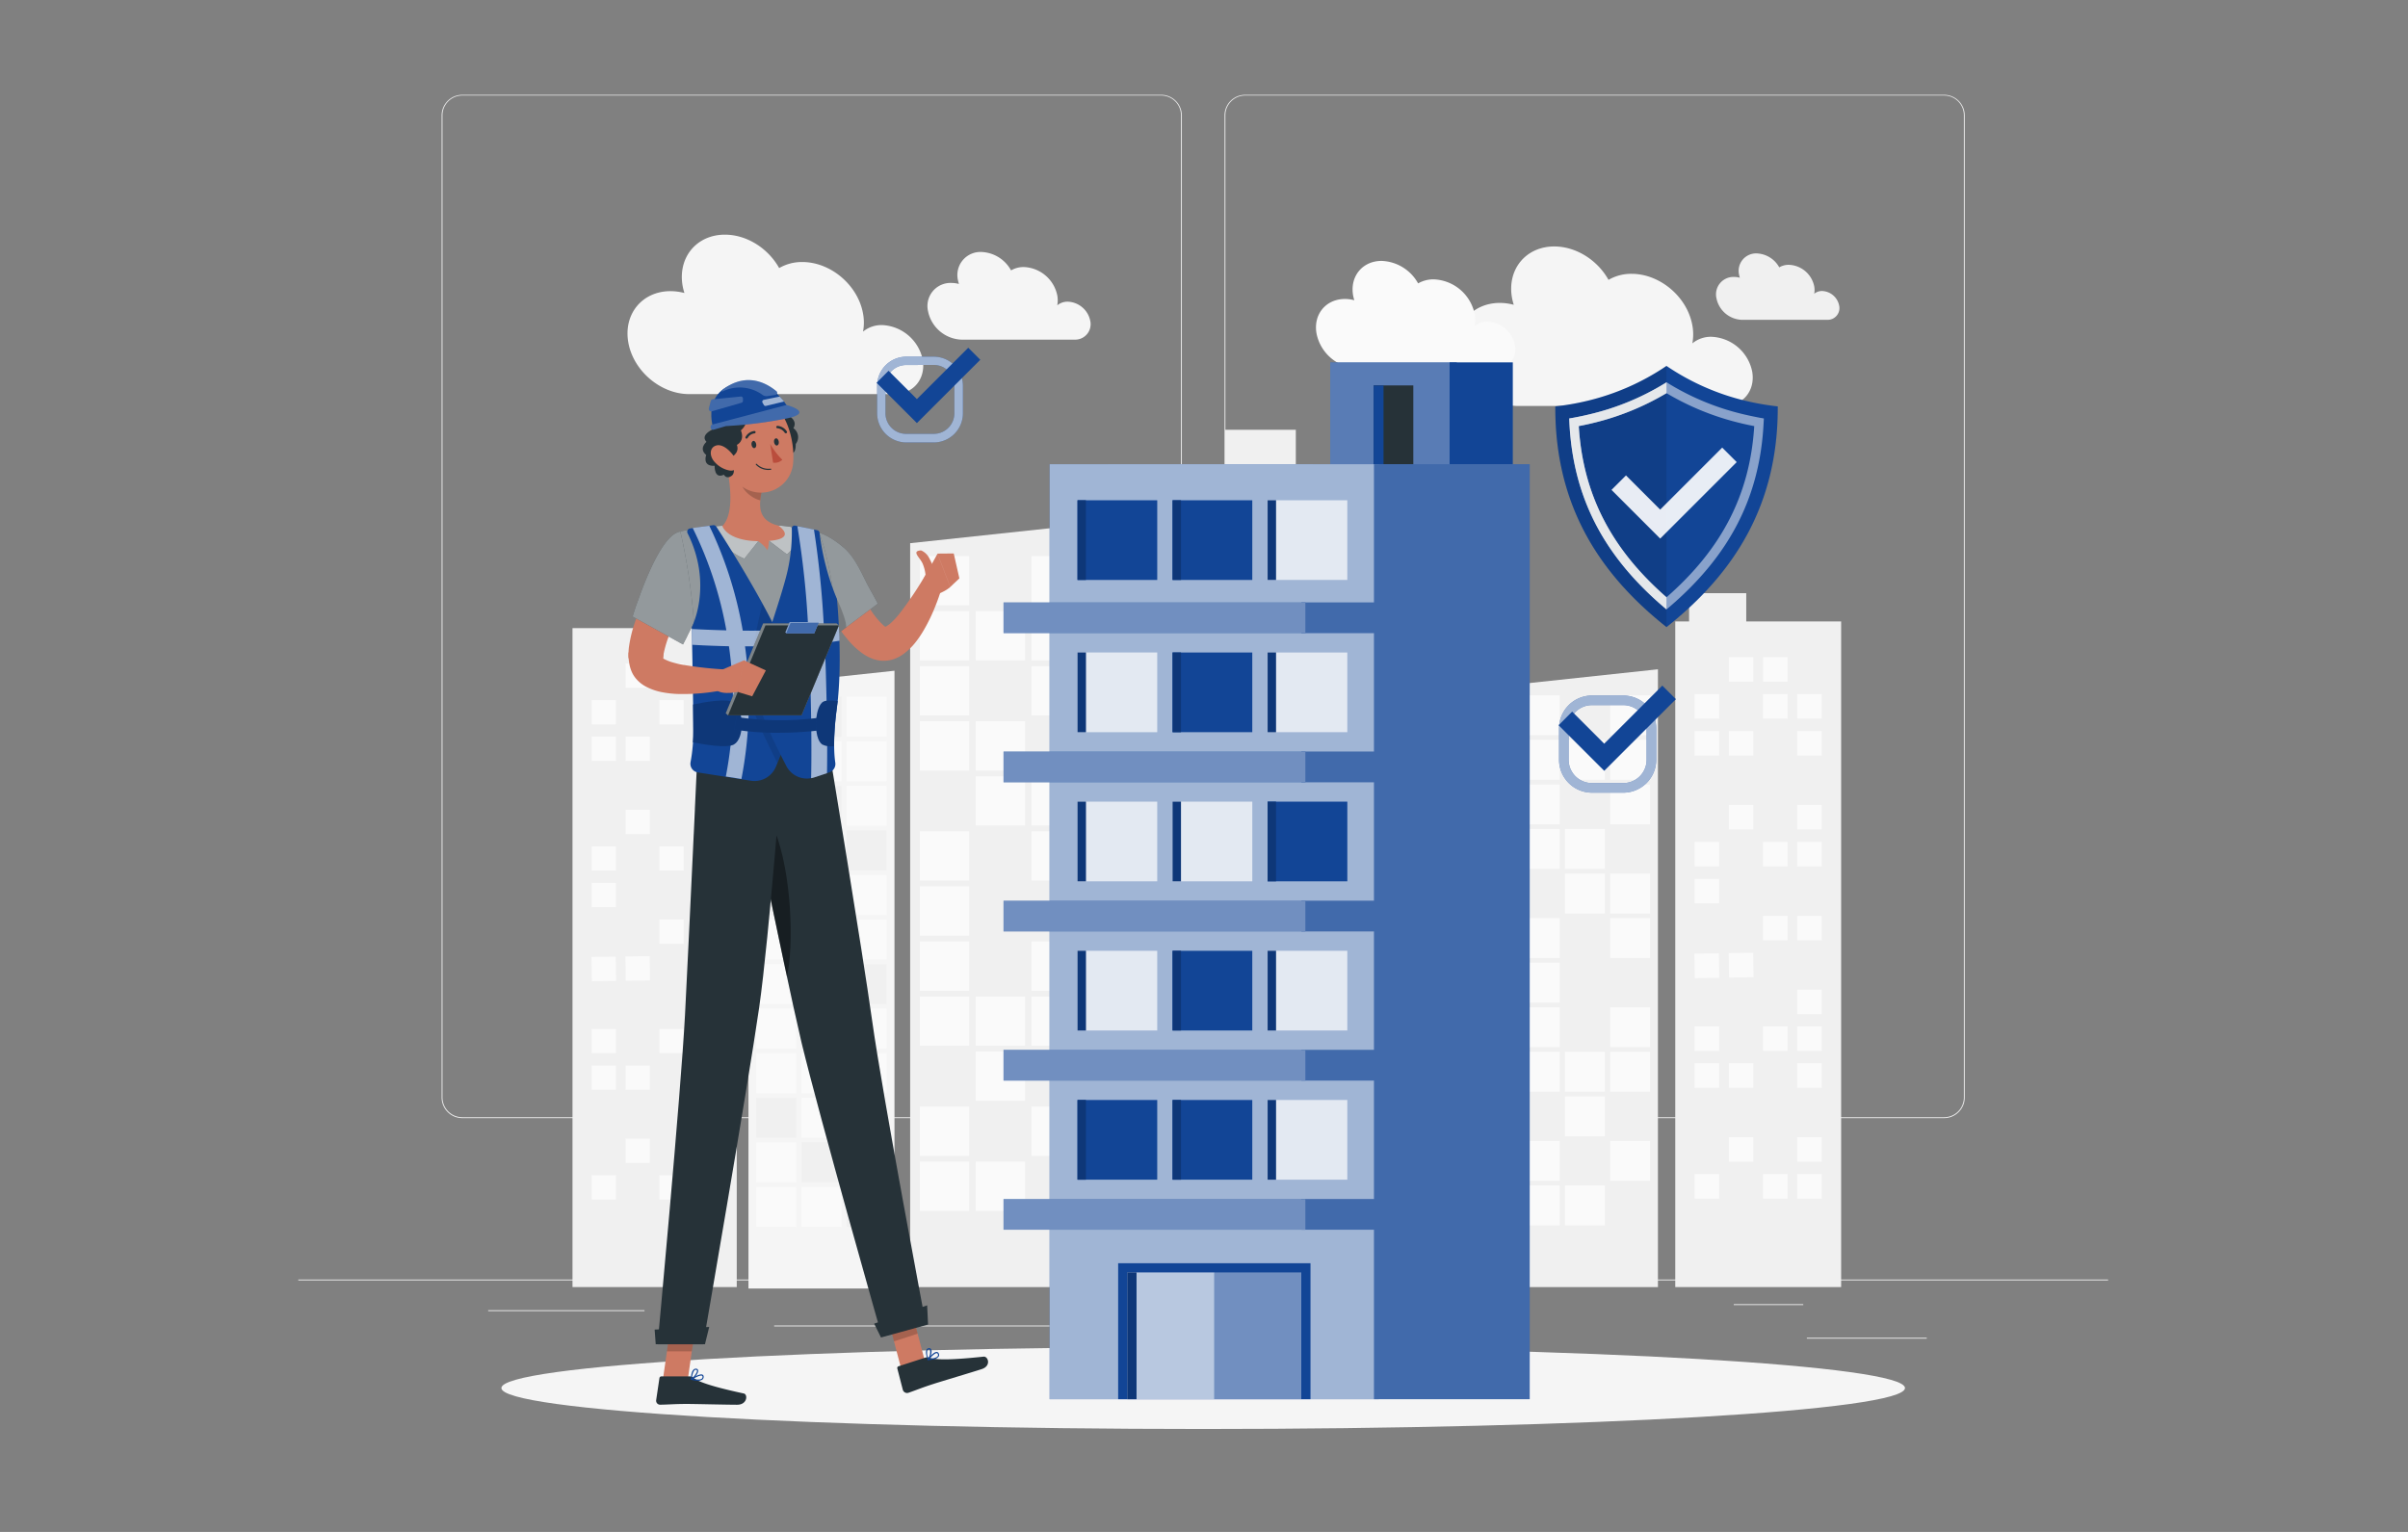 <svg xmlns="http://www.w3.org/2000/svg" width="220" height="140" fill="none"><rect width="100%" height="100%" fill="#808080" stroke="none"/><path fill="#EBEBEB" d="M176.031 122.254h-10.953v.082h10.953v-.082Zm-39.245.899h-2.874v.083h2.874v-.083Zm27.962-3.968h-6.346v.082h6.346v-.082Zm-105.864.555H44.602v.083h14.282v-.083Zm5.041 0h-2.093v.083h2.093v-.083Zm37.784 1.396H70.731v.083h30.978v-.083Zm4.381-18.952H42.234a1.888 1.888 0 0 1-1.888-1.888v-89.76a1.888 1.888 0 0 1 1.888-1.871h63.856a1.89 1.89 0 0 1 1.888 1.888v89.743a1.882 1.882 0 0 1-1.165 1.744 1.888 1.888 0 0 1-.723.144ZM42.234 8.731a1.809 1.809 0 0 0-1.806 1.806v89.759a1.807 1.807 0 0 0 1.806 1.805h63.856a1.808 1.808 0 0 0 1.806-1.805v-89.76a1.811 1.811 0 0 0-1.806-1.805H42.234Zm135.383 93.453h-63.856a1.888 1.888 0 0 1-1.888-1.888v-89.76a1.885 1.885 0 0 1 1.888-1.871h63.856a1.89 1.89 0 0 1 1.889 1.888v89.743a1.89 1.89 0 0 1-1.889 1.888ZM113.761 8.731a1.807 1.807 0 0 0-1.805 1.806v89.759a1.806 1.806 0 0 0 1.805 1.805h63.856a1.806 1.806 0 0 0 1.806-1.805v-89.76a1.807 1.807 0 0 0-1.806-1.805h-63.856Zm78.838 108.202H27.254v.083h165.345v-.083Z"/><path fill="#F5F5F5" d="M97.55 27.57a1.478 1.478 0 0 0-.955.331c.055-.3.055-.607 0-.906a3.244 3.244 0 0 0-3.059-2.59c-.408-.005-.81.1-1.164.305a3.23 3.23 0 0 0-2.725-1.683 2.107 2.107 0 0 0-2.123 2.592c.023.112.052.222.086.331a2.745 2.745 0 0 0-.697-.093 2.107 2.107 0 0 0-2.123 2.593 3.24 3.24 0 0 0 3.058 2.59h10.328a1.414 1.414 0 0 0 1.428-1.74 2.18 2.18 0 0 0-2.053-1.73Zm-16.966 2.137a2.679 2.679 0 0 0-1.736.598 4.424 4.424 0 0 0 0-1.653c-.47-2.6-2.953-4.706-5.552-4.706a4.13 4.13 0 0 0-2.11.552c-.992-1.782-2.933-3.052-4.96-3.052-2.6 0-4.326 2.107-3.856 4.706.04.211.093.42.159.625a5.103 5.103 0 0 0-1.267-.169c-2.6 0-4.322 2.107-3.856 4.703.467 2.596 2.957 4.705 5.553 4.705h18.75c1.746 0 2.903-1.415 2.589-3.161a3.968 3.968 0 0 0-3.714-3.148Zm75.768 1.071a2.673 2.673 0 0 0-1.736.602 4.462 4.462 0 0 0 0-1.653c-.466-2.596-2.953-4.703-5.552-4.703a4.122 4.122 0 0 0-2.107.552c-.992-1.782-2.936-3.052-4.96-3.052-2.599 0-4.326 2.107-3.856 4.703.041.212.094.422.159.628a4.965 4.965 0 0 0-1.267-.172c-2.596 0-4.322 2.106-3.852 4.706.469 2.599 2.966 4.715 5.565 4.715h18.747c1.746 0 2.903-1.415 2.589-3.158a3.967 3.967 0 0 0-3.73-3.168Z"/><path fill="#F0F0F0" d="M166.474 26.595a1.106 1.106 0 0 0-.724.252 1.832 1.832 0 0 0 0-.685 2.452 2.452 0 0 0-2.315-1.961 1.689 1.689 0 0 0-.879.232 2.454 2.454 0 0 0-2.061-1.274 1.59 1.59 0 0 0-1.289.583 1.598 1.598 0 0 0-.318 1.378c.017.089.039.176.066.262a2.015 2.015 0 0 0-.525-.073 1.592 1.592 0 0 0-1.608 1.96 2.455 2.455 0 0 0 2.315 1.959h7.811a1.075 1.075 0 0 0 1.082-.834 1.078 1.078 0 0 0-.004-.49 1.652 1.652 0 0 0-1.551-1.309Zm-48.085 15.876v-3.194h-6.455v3.194h-10.707v75.153h18.723V42.471h-1.561Z"/><path fill="#FAFAFA" d="M110.038 46.506h-2.765v2.764h2.765v-2.764Zm3.863 0h-2.764v2.764h2.764v-2.764Zm-7.724 4.17h-2.765v2.764h2.765v-2.764Zm3.861 0h-2.765v2.764h2.765v-2.764Zm7.725 0h-2.765v2.764h2.765v-2.764Zm-11.586 4.174h-2.765v2.764h2.765v-2.765Zm7.724 0h-2.764v2.764h2.764v-2.765Zm3.862 0h-2.765v2.764h2.765v-2.765Zm-11.586 8.34h-2.765v2.764h2.765v-2.765Zm7.724 0h-2.764v2.764h2.764v-2.765Zm-7.724 4.169h-2.765v2.765h2.765v-2.765Zm3.861 0h-2.765v2.765h2.765v-2.765Zm7.725 0h-2.765v2.765h2.765v-2.765Zm-11.586 20.827h-2.765v2.765h2.765v-2.765Zm3.861 0h-2.765v2.765h2.765v-2.765Zm7.725 0h-2.765v2.765h2.765v-2.765Zm-11.586 4.17h-2.765v2.764h2.765v-2.764Zm7.724 0h-2.764v2.764h2.764v-2.764Zm3.862 0h-2.765v2.764h2.765v-2.764Zm-11.586 8.343h-2.765v2.765h2.765v-2.765Zm7.724 0h-2.764v2.765h2.764v-2.765Zm-7.724 4.17h-2.765v2.765h2.765v-2.765Zm3.861 0h-2.765v2.765h2.765v-2.765Zm7.725 0h-2.765v2.765h2.765v-2.765Zm0-33.336h-2.765v2.764h2.765v-2.764Zm-11.586 4.169h-2.765v2.765h2.765v-2.765Zm3.861 0h-2.765v2.765h2.765v-2.765Zm3.884 4.218-2.764-.04-.039 2.764 2.764.04.039-2.765Zm3.862.055-2.764-.04-.04 2.764 2.764.04.04-2.764Zm-11.607 4.068h-2.765v2.764h2.765v-2.764Z"/><path fill="#F0F0F0" d="M154.318 56.794V54.21h5.222v2.583h8.67v60.83h-15.155v-60.83h1.263Z"/><path fill="#FAFAFA" d="M161.078 62.3h2.238v-2.24h-2.238v2.24Zm-3.129 0h2.239v-2.24h-2.239v2.24Zm6.254 3.376h2.238v-2.24h-2.238v2.24Zm-3.125 0h2.238v-2.24h-2.238v2.24Zm-6.256 0h2.239v-2.24h-2.239v2.24Zm9.381 3.376h2.238v-2.238h-2.238v2.238Zm-6.254 0h2.239v-2.238h-2.239v2.238Zm-3.127 0h2.239v-2.238h-2.239v2.238Zm9.381 6.75h2.238v-2.24h-2.238v2.24Zm-6.254 0h2.239v-2.24h-2.239v2.24Zm6.254 3.379h2.238v-2.238h-2.238v2.239Zm-3.125 0h2.238v-2.238h-2.238v2.239Zm-6.256 0h2.239v-2.238h-2.239v2.239Zm9.381 16.856h2.238v-2.24h-2.238v2.24Zm-3.125 0h2.238v-2.24h-2.238v2.24Zm-6.256 0h2.239v-2.24h-2.239v2.24Zm9.381 3.373h2.238v-2.24h-2.238v2.24Zm-6.254 0h2.239v-2.24h-2.239v2.24Zm-3.127 0h2.239v-2.24h-2.239v2.24Zm9.381 6.756h2.238v-2.239h-2.238v2.239Zm-6.254 0h2.239v-2.239h-2.239v2.239Zm6.254 3.376h2.238v-2.239h-2.238v2.239Zm-3.125 0h2.238v-2.239h-2.238v2.239Zm-6.256 0h2.239v-2.239h-2.239v2.239Zm0-26.984h2.239v-2.24h-2.239v2.24Zm9.381 3.372h2.238v-2.238h-2.238v2.239Zm-3.125 0h2.238v-2.238h-2.238v2.239Zm-3.11 3.411 2.239-.032-.032-2.239-2.239.033.032 2.238Zm-3.132.051 2.238-.032-.032-2.239-2.238.032.032 2.239Zm9.367 3.291h2.238v-2.239h-2.238v2.24Z"/><path fill="#EBEBEB" d="M122.791 57.405h13.753v60.219h-15.003V57.405h1.25Z"/><path fill="#FAFAFA" d="M129.484 62.855h2.215v-2.216h-2.215v2.216Zm-3.096 0h2.216v-2.216h-2.216v2.216Zm6.187 3.343h2.216v-2.215h-2.216v2.215Zm-3.091 0h2.215v-2.215h-2.215v2.215Zm-6.19 0h2.216v-2.215h-2.216v2.215Zm9.281 3.34h2.216v-2.215h-2.216v2.216Zm-6.187 0h2.216v-2.215h-2.216v2.216Zm-3.094 0h2.216v-2.215h-2.216v2.216Zm9.281 6.687h2.216v-2.216h-2.216v2.216Zm-6.187 0h2.216v-2.216h-2.216v2.216Zm6.187 3.34h2.216V77.35h-2.216v2.216Zm-3.091 0h2.215V77.35h-2.215v2.216Zm-6.19 0h2.216V77.35h-2.216v2.216Zm9.281 16.686h2.216v-2.215h-2.216v2.215Zm-3.091 0h2.215v-2.215h-2.215v2.215Zm-6.19 0h2.216v-2.215h-2.216v2.215Zm9.281 3.344h2.216v-2.216h-2.216v2.216Zm-6.187 0h2.216v-2.216h-2.216v2.216Zm-3.094 0h2.216v-2.216h-2.216v2.216Zm9.281 6.683h2.216v-2.216h-2.216v2.216Zm-6.187 0h2.216v-2.216h-2.216v2.216Zm6.187 3.34h2.216v-2.216h-2.216v2.216Zm-3.091 0h2.215v-2.216h-2.215v2.216Zm-6.19 0h2.216v-2.216h-2.216v2.216Zm0-26.71h2.216v-2.216h-2.216v2.216Zm9.281 3.34h2.216v-2.216h-2.216v2.216Zm-3.091 0h2.215v-2.216h-2.215v2.216Zm-3.078 3.382 2.215-.032-.032-2.215-2.215.031.032 2.216Zm-3.1.041 2.215-.031-.031-2.216-2.216.032.032 2.215Zm9.269 3.264h2.216v-2.216h-2.216v2.216Z"/><path fill="#F0F0F0" d="M53.558 57.405h13.753v60.219H52.305V57.405h1.253Z"/><path fill="#FAFAFA" d="M60.245 62.855h2.216v-2.216h-2.216v2.216Zm-3.093 0h2.215v-2.216h-2.215v2.216Zm6.188 3.343h2.215v-2.215h-2.216v2.215Zm-3.095 0h2.216v-2.215h-2.216v2.215Zm-6.189 0h2.216v-2.215h-2.216v2.215Zm9.284 3.34h2.215v-2.215h-2.216v2.216Zm-6.188 0h2.215v-2.215h-2.215v2.216Zm-3.096 0h2.216v-2.215h-2.216v2.216Zm9.284 6.687h2.215v-2.216h-2.216v2.216Zm-6.188 0h2.215v-2.216h-2.215v2.216Zm6.188 3.34h2.215V77.35h-2.216v2.216Zm-3.095 0h2.216V77.35h-2.216v2.216Zm-6.189 0h2.216V77.35h-2.216v2.216Zm9.284 16.686h2.215v-2.215h-2.216v2.215Zm-3.095 0h2.216v-2.215h-2.216v2.215Zm-6.189 0h2.216v-2.215h-2.216v2.215Zm9.284 3.344h2.215v-2.216h-2.216v2.216Zm-6.188 0h2.215v-2.216h-2.215v2.216Zm-3.096 0h2.216v-2.216h-2.216v2.216Zm9.284 6.683h2.215v-2.216h-2.216v2.216Zm-6.188 0h2.215v-2.216h-2.215v2.216Zm6.188 3.34h2.215v-2.216h-2.216v2.216Zm-3.095 0h2.216v-2.216h-2.216v2.216Zm-6.189 0h2.216v-2.216h-2.216v2.216Zm0-26.71h2.216v-2.216h-2.216v2.216Zm9.284 3.34h2.215v-2.216h-2.216v2.216Zm-3.095 0h2.216v-2.216h-2.216v2.216Zm-3.075 3.383 2.215-.032-.032-2.215-2.215.032.031 2.215Zm-3.096.042 2.215-.032-.032-2.215-2.215.031.032 2.216Zm9.266 3.262h2.215v-2.216h-2.216v2.216Z"/><path fill="#F0F0F0" d="M83.154 117.624h16.482V47.878l-16.482 1.763v67.983Z"/><path fill="#FAFAFA" d="M94.242 55.319h4.504v-4.504h-4.504v4.504Z"/><path fill="#F0F0F0" d="M89.142 55.319h4.505v-4.504h-4.505v4.504Z"/><path fill="#FAFAFA" d="M84.04 55.319h4.505v-4.504H84.04v4.504Zm10.202 5.033h4.504v-4.504h-4.504v4.504Zm-5.1 0h4.505v-4.504h-4.505v4.504Zm-5.102 0h4.505v-4.504H84.04v4.504Zm10.202 5.033h4.504V60.88h-4.504v4.504Z"/><path fill="#F0F0F0" d="M89.142 65.385h4.505V60.88h-4.505v4.504Z"/><path fill="#FAFAFA" d="M84.04 65.385h4.505V60.88H84.04v4.504Z"/><path fill="#F0F0F0" d="M94.242 70.415h4.504V65.91h-4.504v4.504Z"/><path fill="#FAFAFA" d="M89.142 70.415h4.505V65.91h-4.505v4.504Zm-5.102 0h4.505V65.91H84.04v4.504Zm10.202 5.033h4.504v-4.504h-4.504v4.504Zm-5.1 0h4.505v-4.504h-4.505v4.504Z"/><path fill="#F0F0F0" d="M84.04 75.448h4.505v-4.504H84.04v4.504Z"/><path fill="#FAFAFA" d="M94.242 80.474h4.504V75.97h-4.504v4.504Z"/><path fill="#F0F0F0" d="M89.142 80.474h4.505V75.97h-4.505v4.504Z"/><path fill="#FAFAFA" d="M84.04 80.474h4.505V75.97H84.04v4.504Z"/><path fill="#F0F0F0" d="M94.242 85.507h4.504v-4.504h-4.504v4.504Zm-5.1 0h4.505v-4.504h-4.505v4.504Z"/><path fill="#FAFAFA" d="M84.04 85.507h4.505v-4.504H84.04v4.504Zm10.202 5.033h4.504v-4.504h-4.504v4.504Z"/><path fill="#F0F0F0" d="M89.142 90.54h4.505v-4.504h-4.505v4.504Z"/><path fill="#FAFAFA" d="M84.04 90.54h4.505v-4.504H84.04v4.504Zm10.202 5.03h4.504v-4.504h-4.504v4.504Zm-5.1 0h4.505v-4.504h-4.505v4.504Zm-5.102 0h4.505v-4.504H84.04v4.504Z"/><path fill="#F0F0F0" d="M94.242 100.6h4.504v-4.504h-4.504v4.504Z"/><path fill="#FAFAFA" d="M89.142 100.6h4.505v-4.504h-4.505v4.504Z"/><path fill="#F0F0F0" d="M84.04 100.6h4.505v-4.504H84.04v4.504Z"/><path fill="#FAFAFA" d="M94.242 105.633h4.504v-4.504h-4.504v4.504Z"/><path fill="#F0F0F0" d="M89.142 105.633h4.505v-4.504h-4.505v4.504Z"/><path fill="#FAFAFA" d="M84.04 105.633h4.505v-4.504H84.04v4.504Z"/><path fill="#F0F0F0" d="M94.242 110.663h4.504v-4.504h-4.504v4.504Z"/><path fill="#FAFAFA" d="M89.142 110.663h4.505v-4.504h-4.505v4.504Zm-5.102 0h4.505v-4.504H84.04v4.504Z"/><path fill="#F0F0F0" d="M138.133 117.624h13.34V61.165l-13.34 1.429v55.03Z"/><path fill="#FAFAFA" d="M147.11 67.19h3.648v-3.647h-3.648v3.647Z"/><path fill="#F0F0F0" d="M142.977 67.19h3.648v-3.647h-3.648v3.647Z"/><path fill="#FAFAFA" d="M138.849 67.19h3.647v-3.647h-3.647v3.647Zm8.261 4.071h3.648v-3.647h-3.648v3.647Zm-4.133 0h3.648v-3.647h-3.648v3.647Zm-4.128 0h3.647v-3.647h-3.647v3.647Zm8.261 4.077h3.648v-3.647h-3.648v3.647Z"/><path fill="#F0F0F0" d="M142.977 75.338h3.648v-3.647h-3.648v3.647Z"/><path fill="#FAFAFA" d="M138.849 75.338h3.647v-3.647h-3.647v3.647Z"/><path fill="#F0F0F0" d="M147.11 79.41h3.648v-3.648h-3.648v3.647Z"/><path fill="#FAFAFA" d="M142.977 79.41h3.648v-3.648h-3.648v3.647Zm-4.128 0h3.647v-3.648h-3.647v3.647Zm8.261 4.07h3.648v-3.647h-3.648v3.648Zm-4.133 0h3.648v-3.647h-3.648v3.648Z"/><path fill="#F0F0F0" d="M138.849 83.48h3.647v-3.647h-3.647v3.648Z"/><path fill="#FAFAFA" d="M147.11 87.555h3.648v-3.648h-3.648v3.648Z"/><path fill="#F0F0F0" d="M142.977 87.555h3.648v-3.648h-3.648v3.648Z"/><path fill="#FAFAFA" d="M138.849 87.555h3.647v-3.648h-3.647v3.648Z"/><path fill="#F0F0F0" d="M147.11 91.625h3.648v-3.647h-3.648v3.647Zm-4.133 0h3.648v-3.647h-3.648v3.647Z"/><path fill="#FAFAFA" d="M138.849 91.625h3.647v-3.647h-3.647v3.647Zm8.261 4.075h3.648v-3.648h-3.648v3.647Z"/><path fill="#F0F0F0" d="M142.977 95.7h3.648v-3.648h-3.648v3.647Z"/><path fill="#FAFAFA" d="M138.849 95.7h3.647v-3.648h-3.647v3.647Zm8.261 4.07h3.648v-3.647h-3.648v3.647Zm-4.133 0h3.648v-3.647h-3.648v3.647Zm-4.128 0h3.647v-3.647h-3.647v3.647Z"/><path fill="#F0F0F0" d="M147.11 103.844h3.648v-3.647h-3.648v3.647Z"/><path fill="#FAFAFA" d="M142.977 103.844h3.648v-3.647h-3.648v3.647Z"/><path fill="#F0F0F0" d="M138.849 103.844h3.647v-3.647h-3.647v3.647Z"/><path fill="#FAFAFA" d="M147.11 107.915h3.648v-3.647h-3.648v3.647Z"/><path fill="#F0F0F0" d="M142.977 107.915h3.648v-3.647h-3.648v3.647Z"/><path fill="#FAFAFA" d="M138.849 107.915h3.647v-3.647h-3.647v3.647Z"/><path fill="#F0F0F0" d="M147.11 111.989h3.648v-3.647h-3.648v3.647Z"/><path fill="#FAFAFA" d="M142.977 111.989h3.648v-3.647h-3.648v3.647Zm-4.128 0h3.647v-3.647h-3.647v3.647Z"/><path fill="#F5F5F5" d="M68.379 117.756h13.343V61.298L68.38 62.726v55.03Z"/><path fill="#FAFAFA" d="M77.353 67.323H81v-3.647h-3.647v3.647Z"/><path fill="#F0F0F0" d="M73.228 67.323h3.647v-3.647h-3.647v3.647Z"/><path fill="#FAFAFA" d="M69.095 67.323h3.647v-3.647h-3.647v3.647Zm8.258 4.071H81v-3.648h-3.647v3.648Zm-4.125 0h3.647v-3.648h-3.647v3.648Zm-4.133 0h3.647v-3.648h-3.647v3.648Zm8.258 4.074H81V71.82h-3.647v3.648Z"/><path fill="#F0F0F0" d="M73.228 75.468h3.647V71.82h-3.647v3.648Z"/><path fill="#FAFAFA" d="M69.095 75.468h3.647V71.82h-3.647v3.648Z"/><path fill="#F0F0F0" d="M77.353 79.542H81v-3.648h-3.647v3.648Z"/><path fill="#FAFAFA" d="M73.228 79.542h3.647v-3.648h-3.647v3.648Zm-4.133 0h3.647v-3.648h-3.647v3.648Zm8.258 4.074H81v-3.648h-3.647v3.648Zm-4.125 0h3.647v-3.648h-3.647v3.648Z"/><path fill="#F0F0F0" d="M69.095 83.616h3.647v-3.648h-3.647v3.648Z"/><path fill="#FAFAFA" d="M77.353 87.687H81v-3.648h-3.647v3.648Z"/><path fill="#F0F0F0" d="M73.228 87.687h3.647v-3.648h-3.647v3.648Z"/><path fill="#FAFAFA" d="M69.095 87.687h3.647v-3.648h-3.647v3.648Z"/><path fill="#F0F0F0" d="M77.353 91.758H81V88.11h-3.647v3.648Zm-4.125 0h3.647V88.11h-3.647v3.648Z"/><path fill="#FAFAFA" d="M69.095 91.758h3.647V88.11h-3.647v3.648Zm8.258 4.073H81v-3.647h-3.647v3.647Z"/><path fill="#F0F0F0" d="M73.228 95.831h3.647v-3.647h-3.647v3.647Z"/><path fill="#FAFAFA" d="M69.095 95.831h3.647v-3.647h-3.647v3.647Zm8.258 4.071H81v-3.647h-3.647v3.647Zm-4.125 0h3.647v-3.647h-3.647v3.647Zm-4.133 0h3.647v-3.647h-3.647v3.647Z"/><path fill="#F0F0F0" d="M77.353 103.977H81v-3.648h-3.647v3.648Z"/><path fill="#FAFAFA" d="M73.228 103.977h3.647v-3.648h-3.647v3.648Z"/><path fill="#F0F0F0" d="M69.095 103.977h3.647v-3.648h-3.647v3.648Z"/><path fill="#FAFAFA" d="M77.353 108.047H81V104.4h-3.647v3.647Z"/><path fill="#F0F0F0" d="M73.228 108.047h3.647V104.4h-3.647v3.647Z"/><path fill="#FAFAFA" d="M69.095 108.047h3.647V104.4h-3.647v3.647Z"/><path fill="#F0F0F0" d="M77.353 112.121H81v-3.647h-3.647v3.647Z"/><path fill="#FAFAFA" d="M73.228 112.121h3.647v-3.647h-3.647v3.647Zm-4.133 0h3.647v-3.647h-3.647v3.647Zm66.8-82.728a1.805 1.805 0 0 0-1.168.403 2.907 2.907 0 0 0 0-1.108 3.973 3.973 0 0 0-3.743-3.158 2.79 2.79 0 0 0-1.422.37 3.972 3.972 0 0 0-3.337-2.056c-1.753 0-2.913 1.422-2.599 3.17.027.144.063.286.109.424a3.398 3.398 0 0 0-.856-.115c-1.75 0-2.914 1.418-2.596 3.17a3.969 3.969 0 0 0 3.74 3.172h12.639a1.728 1.728 0 0 0 1.399-.633 1.73 1.73 0 0 0 .347-1.496 2.666 2.666 0 0 0-2.513-2.143Z"/><path fill="#F5F5F5" d="M109.926 130.594c35.411 0 64.118-1.676 64.118-3.743 0-2.068-28.707-3.744-64.118-3.744-35.411 0-64.117 1.676-64.117 3.744 0 2.067 28.706 3.743 64.117 3.743Z"/><path fill="#124596" d="M148.304 72.442h-2.857a3.012 3.012 0 0 1-3.009-3.01v-2.86a3.009 3.009 0 0 1 3.009-3.009h2.857a3.017 3.017 0 0 1 3.013 3.01v2.86a3.016 3.016 0 0 1-3.013 3.01Zm-2.857-8.003a2.133 2.133 0 0 0-2.133 2.133v2.86a2.133 2.133 0 0 0 2.133 2.134h2.857a2.132 2.132 0 0 0 2.133-2.133v-2.86a2.136 2.136 0 0 0-2.133-2.134h-2.857Z"/><path fill="#fff" d="M148.304 72.442h-2.857a3.012 3.012 0 0 1-3.009-3.01v-2.86a3.009 3.009 0 0 1 3.009-3.009h2.857a3.017 3.017 0 0 1 3.013 3.01v2.86a3.016 3.016 0 0 1-3.013 3.01Zm-2.857-8.003a2.133 2.133 0 0 0-2.133 2.133v2.86a2.133 2.133 0 0 0 2.133 2.134h2.857a2.132 2.132 0 0 0 2.133-2.133v-2.86a2.136 2.136 0 0 0-2.133-2.134h-2.857Z" opacity=".6"/><path fill="#124596" d="m146.565 70.445-4.17-4.167 1.24-1.244 2.93 2.93 5.307-5.307 1.24 1.24-6.547 6.548ZM85.31 40.434h-2.526a2.665 2.665 0 0 1-2.645-2.645v-2.53a2.665 2.665 0 0 1 2.645-2.662h2.527a2.665 2.665 0 0 1 2.662 2.662v2.507a2.667 2.667 0 0 1-2.662 2.668Zm-2.526-7.076a1.888 1.888 0 0 0-1.888 1.885v2.523a1.888 1.888 0 0 0 1.888 1.885h2.527a1.885 1.885 0 0 0 1.885-1.885v-2.53a1.885 1.885 0 0 0-1.885-1.885l-2.527.007Z"/><path fill="#fff" d="M85.31 40.434h-2.526a2.665 2.665 0 0 1-2.645-2.645v-2.53a2.665 2.665 0 0 1 2.645-2.662h2.527a2.665 2.665 0 0 1 2.662 2.662v2.507a2.667 2.667 0 0 1-2.662 2.668Zm-2.526-7.076a1.888 1.888 0 0 0-1.888 1.885v2.523a1.888 1.888 0 0 0 1.888 1.885h2.527a1.885 1.885 0 0 0 1.885-1.885v-2.53a1.885 1.885 0 0 0-1.885-1.885l-2.527.007Z" opacity=".6"/><path fill="#124596" d="m83.77 38.665-3.684-3.684 1.094-1.097 2.59 2.589 4.692-4.693 1.098 1.098-5.79 5.787Zm75.76-2.023a21.989 21.989 0 0 1-7.276-3.201 21.942 21.942 0 0 1-7.275 3.2c-.95.227-1.913.393-2.883.5v.132c0 8.929 4.008 15.162 10.162 20.037 6.154-4.875 10.162-11.105 10.162-20.037v-.132a23.654 23.654 0 0 1-2.89-.5Z"/><path fill="#000" d="M152.254 33.44a21.942 21.942 0 0 1-7.275 3.202c-.95.225-1.913.392-2.883.499v.132c0 8.929 4.008 15.162 10.162 20.037l-.004-23.87Z" opacity=".1"/><path fill="#fff" d="m152.255 55.69-.271-.232c-5.546-4.749-8.268-10.1-8.598-16.846l-.017-.37.364-.063c.522-.09 1.045-.195 1.548-.33a23.316 23.316 0 0 0 6.759-2.778l.218-.136.218.136a23.37 23.37 0 0 0 6.76 2.777c.509.123 1.028.229 1.547.331l.367.063-.02.37c-.33 6.746-3.055 12.1-8.597 16.846l-.278.231Zm-8.016-16.75c.383 6.217 2.94 11.204 8.016 15.645 5.076-4.438 7.632-9.428 8.016-15.645a21.986 21.986 0 0 1-1.234-.265 24.188 24.188 0 0 1-6.782-2.745 24.17 24.17 0 0 1-6.783 2.745c-.403.1-.823.185-1.233.265Z" opacity=".5"/><path fill="#F0F0F0" d="M152.254 54.585c-5.076-4.441-7.632-9.428-8.016-15.645.417-.08.83-.165 1.234-.265a24.152 24.152 0 0 0 6.782-2.744v-.992l-.218.135a23.32 23.32 0 0 1-6.759 2.778 35.8 35.8 0 0 1-1.548.33l-.364.063.017.37c.33 6.747 3.055 12.097 8.598 16.846l.271.232.003-1.108Z" opacity=".9"/><path fill="#124596" d="m151.678 49.221-4.448-4.451 1.323-1.323 3.125 3.125 5.665-5.665 1.326 1.323-6.991 6.991Z" opacity=".2"/><path fill="#fff" d="m151.678 49.221-4.448-4.451 1.323-1.323 3.125 3.125 5.665-5.665 1.326 1.323-6.991 6.991Z" opacity=".9"/><path fill="#124596" d="M133.088 33.117h-11.551v10.737h11.551V33.117Z"/><path fill="#fff" d="M133.088 33.117h-11.551v10.737h11.551V33.117Z" opacity=".3"/><path fill="#124596" d="M138.213 33.117h-5.774v10.737h5.774V33.117Z"/><path fill="#263238" d="M129.124 35.223h-3.628v8.63h3.628v-8.63Z"/><path fill="#124596" d="M126.402 35.223h-.906v8.63h.906v-8.63Z"/><path fill="#124596" d="M125.981 42.422H95.898v85.45h30.083v-85.45Z"/><path fill="#fff" d="M125.981 42.422H95.898v85.45h30.083v-85.45Z" opacity=".6"/><path fill="#124596" d="M125.533 42.422v12.636h-6.637v2.8h6.637v10.83h-6.637v2.802h6.637v10.83h-6.637v2.8h6.637v10.83h-6.637v2.802h6.637v10.83h-6.637v2.801h6.637v15.489h14.223v-85.45h-14.223Z"/><path fill="#fff" d="M125.533 42.422v12.636h-6.637v2.8h6.637v10.83h-6.637v2.802h6.637v10.83h-6.637v2.8h6.637v10.83h-6.637v2.802h6.637v10.83h-6.637v2.801h6.637v15.489h14.223v-85.45h-14.223Z" opacity=".2"/><path fill="#124596" d="M119.268 109.582H91.686v2.8h27.582v-2.8Zm0-13.632H91.686v2.802h27.582V95.95Zm0-13.63H91.686v2.8h27.582v-2.8Zm0-13.631H91.686v2.8h27.582v-2.8Zm0-13.632H91.686v2.801h27.582v-2.8Z"/><path fill="#fff" d="M119.268 109.582H91.686v2.8h27.582v-2.8Zm0-13.632H91.686v2.801h27.582v-2.8Zm0-13.63H91.686v2.8h27.582v-2.8Zm0-13.631H91.686v2.8h27.582v-2.8Zm0-13.632H91.686v2.801h27.582v-2.8Z" opacity=".4"/><path fill="#124596" d="M119.729 115.445h-17.573v12.427h17.573v-12.427Zm-14.002-69.726h-7.282v7.282h7.282v-7.282Zm8.684 0h-7.282v7.282h7.282v-7.282Z"/><path fill="#fff" d="M123.094 45.719h-7.282v7.282h7.282v-7.282Zm-17.367 13.912h-7.282v7.282h7.282V59.63Z" opacity=".7"/><path fill="#124596" d="M114.411 59.631h-7.282v7.282h7.282V59.63Z"/><path fill="#fff" d="M123.094 59.631h-7.282v7.282h7.282V59.63Zm-17.367 13.631h-7.282v7.282h7.282v-7.282Zm8.684 0h-7.282v7.282h7.282v-7.282Z" opacity=".7"/><path fill="#124596" d="M123.094 73.262h-7.282v7.282h7.282v-7.282Z"/><path fill="#fff" d="M105.727 86.893h-7.282v7.282h7.282v-7.282Z" opacity=".7"/><path fill="#124596" d="M114.411 86.893h-7.282v7.282h7.282v-7.282Z"/><path fill="#fff" d="M123.094 86.893h-7.282v7.282h7.282v-7.282Z" opacity=".7"/><path fill="#124596" d="M105.727 100.527h-7.282v7.282h7.282v-7.282Zm8.684 0h-7.282v7.282h7.282v-7.282Z"/><path fill="#fff" d="M123.094 100.527h-7.282v7.282h7.282v-7.282Z" opacity=".7"/><path fill="#124596" d="M99.213 45.719h-.768v7.282h.768v-7.282Zm8.683 0h-.767v7.282h.767v-7.282Zm8.684 0h-.768v7.282h.768v-7.282ZM99.213 59.631h-.768v7.282h.768V59.63Zm8.683 0h-.767v7.282h.767V59.63Zm8.684 0h-.768v7.282h.768V59.63ZM99.213 73.262h-.768v7.282h.768v-7.282Zm8.683 0h-.767v7.282h.767v-7.282Zm8.684 0h-.768v7.282h.768v-7.282ZM99.213 86.893h-.768v7.282h.768v-7.282Zm8.683 0h-.767v7.282h.767v-7.282Zm8.684 0h-.768v7.282h.768v-7.282Zm-17.367 13.634h-.768v7.282h.768v-7.282Zm8.683 0h-.767v7.282h.767v-7.282Zm8.684 0h-.768v7.282h.768v-7.282Z"/><path fill="#000" d="M99.213 45.719h-.768V53h.768v-7.282Zm8.685 0h-.767V53h.767v-7.282Zm8.682 0h-.768V53h.768v-7.282ZM99.213 59.63h-.768v7.283h.768V59.63Zm8.685 0h-.767v7.283h.767V59.63Zm8.682 0h-.768v7.283h.768V59.63ZM99.213 73.262h-.768v7.282h.768v-7.282Zm8.685 0h-.767v7.282h.767v-7.282Zm8.682 0h-.768v7.282h.768v-7.282ZM99.213 86.893h-.768v7.282h.768v-7.282Zm8.685 0h-.767v7.282h.767v-7.282Zm8.682 0h-.768v7.282h.768v-7.282Zm-17.367 13.634h-.768v7.282h.768v-7.282Zm8.685 0h-.767v7.282h.767v-7.282Zm8.682 0h-.768v7.282h.768v-7.282Z" opacity=".2"/><path fill="#fff" d="M118.888 116.285h-7.947v11.587h7.947v-11.587Z" opacity=".4"/><path fill="#fff" d="M110.943 116.285h-7.947v11.587h7.947v-11.587Z" opacity=".7"/><path fill="#124596" d="M103.836 116.285h-.84v11.587h.84v-11.587Z"/><path fill="#000" d="M103.836 116.285h-.84v11.587h.84v-11.587Z" opacity=".2"/><path fill="#CE7A63" d="M60.654 59.638c.137-.64.338-1.265.6-1.865.274-.662.584-1.323.925-1.985.34-.66.698-1.322 1.061-1.984.364-.661.764-1.322 1.135-1.937l-2.923-1.865a34.79 34.79 0 0 0-1.257 2.096 37.56 37.56 0 0 0-1.121 2.166 27.287 27.287 0 0 0-.962 2.315 12.13 12.13 0 0 0-.662 2.645c-.03.31-.038.62-.023.93h3.155c.008-.174.033-.347.072-.516Zm23.996-7.262a32.32 32.32 0 0 1-2.457 3.687c-.204.26-.425.506-.661.737a2.67 2.67 0 0 1-.619.473h-.036s-.12-.073-.258-.212a7.672 7.672 0 0 1-1.148-1.438 25.343 25.343 0 0 1-1.058-1.878 43.067 43.067 0 0 1-.965-2.004 98.08 98.08 0 0 1-.887-2.04l-3.217 1.236c.294.794.612 1.508.946 2.249.334.74.7 1.458 1.094 2.176a23.25 23.25 0 0 0 1.323 2.13c.251.35.519.697.817 1.044.32.377.678.72 1.068 1.026.234.183.486.344.75.479.337.17.7.283 1.075.33.42.047.847 0 1.247-.138a3.32 3.32 0 0 0 .883-.466 5.623 5.623 0 0 0 1.111-1.085c.275-.352.524-.722.747-1.108.419-.723.78-1.477 1.082-2.255.3-.755.55-1.528.75-2.315l-1.587-.628Z"/><path fill="#263238" d="m80.2 55.17-3.592 2.682s-.139-.152-.367-.417c-.165-.192-.38-.45-.628-.75-1.396-1.7-3.436-4.805-3.453-6.323-.026-2.269 2.315-2.603 4.96-.285 1.138.992 1.733 2.663 2.316 3.69.191.332.353.636.48.867.184.328.284.536.284.536Z"/><path fill="#fff" d="m80.2 55.17-3.592 2.682s-.139-.152-.367-.417c-.165-.192-.38-.45-.628-.75-1.396-1.7-3.436-4.805-3.453-6.323-.026-2.269 2.315-2.603 4.96-.285 1.138.992 1.733 2.663 2.316 3.69.191.332.353.636.48.867.184.328.284.536.284.536Z" opacity=".5"/><path fill="#000" d="M72.137 50.623c.81-.539 1.402.85 3.01 2.024.713.526 2.28 3.935 2.152 4.689l-.691.516s-4.491-4.97-4.471-7.229Z" opacity=".2"/><path fill="#CE7A63" d="m84.371 52.921 1.28-2.314 1.17 3.045s-1.448 1.21-2.189.397l-.26-1.128Zm2.764-2.341.516 2.278-.83.78-1.17-3.045 1.484-.013Z"/><path fill="#CE7A63" d="M84.579 52.743a3.785 3.785 0 0 0-.278-1.22c-.198-.45-.661-.827-.565-1.075.046-.11.33-.162.446-.136.274.128.504.334.661.592.156.271.589 1.22.589 1.22l-.853.619Z"/><path fill="#263238" d="M71.951 37.928s.992.463.533 1.204a.992.992 0 0 1 .215 1.441s.056 1.363-.748.572c-.803-.79-1.045-3.009-1.045-3.009l1.045-.208Zm-6.778 14.775a42.803 42.803 0 0 1-1.985 4.63c-.162.33-.33.638-.436.883-.215.423-.35.68-.35.68l-4.607-2.549.162-.519c.083-.245.185-.569.33-.94.768-2.185 2.335-6.087 3.87-6.309 2.295-.35 3.948 1.366 3.016 4.124Z"/><path fill="#fff" d="M65.173 52.703a42.803 42.803 0 0 1-1.985 4.63c-.162.33-.33.638-.436.883-.215.423-.35.68-.35.68l-4.607-2.549.162-.519c.083-.245.185-.569.33-.94.768-2.185 2.335-6.087 3.87-6.309 2.295-.35 3.948 1.366 3.016 4.124Z" opacity=".5"/><path fill="#CE7A63" d="m82.327 125.055 2.163-.701-1.343-5.099-2.163.701 1.343 5.099Z"/><path fill="#263238" d="m84.524 124.076-2.43.787a.155.155 0 0 0-.057.029.155.155 0 0 0-.061.109.166.166 0 0 0 .005.064l.506 1.961a.405.405 0 0 0 .503.261c.843-.291 1.23-.47 2.315-.817.66-.215 3.475-1.052 4.381-1.346.906-.294.592-1.184.179-1.141-1.842.195-4.144.387-4.908.103a.657.657 0 0 0-.433-.01Z"/><path fill="#000" d="m80.984 119.956 2.163-.701.691 2.628-2.162.702-.692-2.629Z" opacity=".2"/><path fill="#263238" d="M75.715 68.332s3.069 18.518 3.968 24.963c.992 7.07 4.91 27.749 4.91 27.749l-4.014 1.107s-5.704-20.036-7.358-26.911C71.47 87.783 67.6 68.332 67.6 68.332h8.115Z"/><path fill="#000" d="M70.784 75.92c1.57 3.923 1.75 10.583 1.111 13.324-.962-4.487-2.067-9.854-2.916-14.028.304-1.074.853-1.68 1.805.705Z" opacity=".4"/><path fill="#263238" d="m80.49 122.231 4.3-1.184-.084-1.753-4.84 1.673.624 1.264Z"/><path fill="#124596" d="M85.413 124.195a3.155 3.155 0 0 1-.602.109.052.052 0 0 1-.03-.006.069.069 0 0 1-.023-.02.057.057 0 0 1 0-.06c.053-.069.53-.688.827-.661a.187.187 0 0 1 .162.102.294.294 0 0 1 .027.295.619.619 0 0 1-.36.241Zm-.49 0c.414-.05.695-.152.765-.284a.2.2 0 0 0-.023-.192.088.088 0 0 0-.032-.039.089.089 0 0 0-.048-.014c-.158-.02-.46.278-.661.519v.01Z"/><path fill="#124596" d="M84.822 124.301h-.026a.055.055 0 0 1-.025-.011.055.055 0 0 1-.015-.022c0-.027-.261-.632-.112-.913a.258.258 0 0 1 .192-.139.2.2 0 0 1 .132.004.197.197 0 0 1 .099.089c.125.218-.05.773-.225.972a.04.04 0 0 1-.02.02Zm0-.973a.17.17 0 0 0-.096.08c-.051.247-.022.504.083.734a1.08 1.08 0 0 0 .155-.777c-.016-.03-.043-.06-.119-.043l-.023.006Z"/><path fill="#CE7A63" d="M60.568 126.05h2.272l.757-5.264h-2.271l-.758 5.264Z"/><path fill="#263238" d="M62.985 125.786H60.43a.182.182 0 0 0-.182.155l-.3 2.02a.372.372 0 0 0 .092.294c.036.04.08.071.13.091a.36.36 0 0 0 .154.029c.89-.017 1.323-.07 2.444-.07.691 0 3.638.073 4.577.073.939 0 .992-.946.612-1.028-1.78-.384-3.969-.913-4.58-1.419a.589.589 0 0 0-.39-.145Z"/><path fill="#000" d="M61.324 120.786h2.275l-.39 2.714h-2.275l.39-2.714Z" opacity=".2"/><path fill="#263238" d="M71.597 68.216s-1.302 17.374-2.242 23.886c-1.025 7.126-5.115 30.754-5.115 30.754h-4.164s2.14-23.043 2.507-30.093c.397-7.659 1.167-24.53 1.167-24.53l7.847-.017Z"/><path fill="#263238" d="M59.908 122.846h4.5l.387-1.581-4.986.245.099 1.336Z"/><path fill="#124596" d="M63.757 126.183a2.687 2.687 0 0 1-.599-.083.042.042 0 0 1-.025-.014.04.04 0 0 1-.011-.026.051.051 0 0 1 .004-.031.054.054 0 0 1 .022-.022c.076-.053.758-.492 1.025-.383a.183.183 0 0 1 .113.152.33.33 0 0 1-.093.287.666.666 0 0 1-.436.12Zm-.447-.159c.4.082.701.069.814-.037a.202.202 0 0 0 .056-.188.094.094 0 0 0-.016-.046.086.086 0 0 0-.037-.03c-.145-.06-.539.132-.827.301h.01Z"/><path fill="#124596" d="M63.167 126.103h-.023a.048.048 0 0 1-.017-.018.047.047 0 0 1-.006-.025c0-.026 0-.681.255-.903a.296.296 0 0 1 .107-.062.274.274 0 0 1 .124-.01.184.184 0 0 1 .179.158c.03.248-.35.724-.589.86h-.03Zm.394-.923a.181.181 0 0 0-.119.047 1.257 1.257 0 0 0-.212.724c.212-.169.47-.529.45-.691 0-.033-.02-.07-.096-.076l-.023-.004Z"/><path fill="#263238" d="M75.714 68.332H63.55c-.086-1.088.166-4.63-.02-9.117a57.497 57.497 0 0 0-1.21-9.921 32.1 32.1 0 0 0-.169-.731s.619-.126 1.502-.255a26.226 26.226 0 0 1 2.556-.26 45.599 45.599 0 0 1 5.165 0c.794.072 1.571.204 2.19.33.793.158 1.26.297 1.26.297s2.995 6.869.889 19.657Z"/><path fill="#fff" d="M75.714 68.332H63.55c-.086-1.088.166-4.63-.02-9.117a57.497 57.497 0 0 0-1.21-9.921 32.1 32.1 0 0 0-.169-.731s.619-.126 1.502-.255a26.226 26.226 0 0 1 2.556-.26 45.599 45.599 0 0 1 5.165 0c.794.072 1.571.204 2.19.33.793.158 1.26.297 1.26.297s2.995 6.869.889 19.657Z" opacity=".5"/><path fill="#263238" d="m68.009 51.056 1.276-1.607.301-.39.681.364 1.63 1.24c1.323-1.111.662-2.107.394-2.503a19.07 19.07 0 0 0-.92-.113 45.657 45.657 0 0 0-5.168 0c-.374 0-.754.046-1.121.083a5.245 5.245 0 0 0 2.927 2.926Z"/><path fill="#fff" d="m68.009 51.056 1.276-1.607.301-.39.681.364 1.63 1.24c1.323-1.111.662-2.107.394-2.503a19.07 19.07 0 0 0-.92-.113 45.657 45.657 0 0 0-5.168 0c-.374 0-.754.046-1.121.083a5.245 5.245 0 0 0 2.927 2.926Z" opacity=".7"/><path fill="#CE7A63" d="m66.318 42.25 1.383 1.147 1.884 1.565c-.056.25-.097.504-.122.76-.1 1.022.165 1.951 1.654 2.315 0 0 1.782 1.18-.864 1.395a3.449 3.449 0 0 1-.132.85 3.373 3.373 0 0 0-.85-.823c-2.893-.05-3.277-1.389-3.277-1.389 1.141-1.121.708-4.153.324-5.82Z"/><path fill="#000" d="M69.583 44.962c-.056.25-.097.504-.122.76-.701-.142-1.653-.89-1.736-1.607a3.22 3.22 0 0 1-.026-.718l1.884 1.565Z" opacity=".2"/><path fill="#CE7A63" d="M65.747 39.856c.483 2.209.661 3.525 1.957 4.533a2.943 2.943 0 0 0 4.76-2.116c.171-2.06-.662-5.33-2.977-5.953a2.976 2.976 0 0 0-3.74 3.536Z"/><path fill="#263238" d="M68.66 40.65c.026.181.148.33.268.304.119-.027.191-.172.162-.354-.03-.182-.146-.33-.265-.305-.119.027-.192.172-.165.354Zm2.058-.239c.03.182.15.331.268.305.12-.027.192-.172.165-.354-.026-.182-.148-.331-.267-.305-.12.027-.192.166-.166.354Z"/><path fill="#BA4D3C" d="M70.367 40.574c.303.53.676 1.017 1.108 1.448a1.039 1.039 0 0 1-.843.264l-.265-1.712Z"/><path fill="#263238" d="M70.211 42.948a1.556 1.556 0 0 1-1.144-.473.053.053 0 0 1 .02-.089.053.053 0 0 1 .06.02 1.51 1.51 0 0 0 1.262.423.052.052 0 0 1 .038.015c.005.005.009.01.011.017a.054.054 0 0 1 0 .04.054.054 0 0 1-.028.03 1.587 1.587 0 0 1-.219.017ZM68.21 40.08a.097.097 0 0 1-.053 0 .11.11 0 0 1-.043-.145 1.035 1.035 0 0 1 .807-.545.106.106 0 0 1 .112.102.106.106 0 0 1-.102.113.817.817 0 0 0-.629.433.107.107 0 0 1-.092.043Zm3.572-.485a.116.116 0 0 1-.09-.047.896.896 0 0 0-.661-.41.112.112 0 0 1-.11-.109.11.11 0 0 1 .11-.109 1.115 1.115 0 0 1 .856.506.113.113 0 0 1-.026.152.106.106 0 0 1-.08.017Z"/><path fill="#124596" d="M65.149 47.997a.306.306 0 0 1 .294.133c.89 1.362 7.15 11.078 7.457 15 .12 1.518-1.184 4.937-2.014 6.944a2.117 2.117 0 0 1-2.278 1.277l-4.855-.76a.801.801 0 0 1-.661-.947c.179-.97.263-1.954.251-2.94 0-2.546-.142-9.381-.142-9.381s1.984-3.833-.384-8.598a.3.3 0 0 1 .232-.43l2.1-.298Z"/><path fill="#000" d="M72.89 63.13c-.146-1.855-1.624-5.007-3.234-7.957-.754 3.105-1.393 6.429-1.21 8.201.145 1.426 1.567 4.385 2.575 6.34.837-2.027 1.991-5.162 1.869-6.584Z" opacity=".1"/><path fill="#fff" d="M71.6 59.026c-.208-.463-.433-.94-.66-1.422-1.062.033-2.104.04-3.08.03a36.13 36.13 0 0 0-3.058-9.59l-1.515.211a34.903 34.903 0 0 1 3.075 9.352c-1.322-.033-2.45-.086-3.151-.125 0 .25.017.77.03 1.445.77.046 1.95.102 3.356.132.573 3.956.477 7.98-.284 11.905l1.425.225c.774-3.996.886-8.092.33-12.123h.523c.97.02 1.984.003 3.01-.04Z" opacity=".6"/><path fill="#124596" d="M72.645 48.037a.253.253 0 0 0-.284.145.252.252 0 0 0-.02.113 15.93 15.93 0 0 1-.542 4.5c-.97 3.638-2.914 8.34-2.682 10.582.152 1.502 1.722 4.706 2.731 6.64a2.106 2.106 0 0 0 2.533 1.026l1.392-.463a.804.804 0 0 0 .54-.89c-.116-.78-.206-2.314.152-5.03.568-4.321 0-9.92 0-9.92a22.881 22.881 0 0 1-1.591-6.062.26.26 0 0 0-.202-.218l-2.027-.423Z"/><path fill="#fff" d="M76.694 58.54c0-.387-.026-.757-.043-1.105 0-.115 0-.231-.016-.33a25.89 25.89 0 0 1-1.366.198 87.1 87.1 0 0 0-.903-8.909l-1.517-.307c.511 3.1.843 6.227.992 9.365a56.603 56.603 0 0 1-3.519.175c-.155.496-.304.992-.443 1.459a61.34 61.34 0 0 0 4.034-.192c.037.78.07 1.597.096 2.457.146 5.003.14 8.032.096 9.768.096-.016.191-.04.284-.07l1.168-.386c.033-1.825.026-4.762-.11-9.355-.026-.9-.059-1.75-.095-2.56.46-.056.912-.119 1.349-.192l-.007-.016Z" opacity=".6"/><path fill="#124596" d="M67.054 64.201c-.599-.426-2.781-.02-3.73.185 0 .91.02 1.727.02 2.315 0 .417 0 .794-.034 1.138.93.188 3.086.572 3.744.195.992-.569.906-3.185 0-3.833Z"/><path fill="#000" d="M67.054 64.201c-.599-.426-2.781-.02-3.73.185 0 .91.02 1.727.02 2.315 0 .417 0 .794-.034 1.138.93.188 3.086.572 3.744.195.992-.569.906-3.185 0-3.833Z" opacity=".2"/><path fill="#124596" d="M71.136 66.966a23.93 23.93 0 0 1-4.054-.298l.208-1.134c2.647.383 5.336.383 7.983 0l.156 1.14a31.394 31.394 0 0 1-4.293.292Z"/><path fill="#000" d="M71.138 66.966a23.928 23.928 0 0 1-4.054-.298l.208-1.134c2.647.383 5.336.383 7.983 0l.156 1.14a31.395 31.395 0 0 1-4.293.292Z" opacity=".2"/><path fill="#124596" d="M76.527 64.069c-.602-.086-1.177-.09-1.418.132-.708.661-.774 3.264 0 3.83.337.165.717.22 1.088.158.003-1.176.088-2.35.254-3.515l.076-.605Z"/><path fill="#000" d="M76.527 64.069c-.602-.086-1.177-.09-1.418.132-.708.661-.774 3.264 0 3.83.337.165.717.22 1.088.158.003-1.176.088-2.35.254-3.515l.076-.605Z" opacity=".2"/><path fill="#263238" d="M65.793 38.96s-2.017.608-1.25 1.422c0 0-.74.611-.023 1.197 0 0-.407 1.051.77.992 0 0-.056 1.243.844.813 0 0 .238.463.727.09.49-.374-.112-1.654-.112-1.654s.86-.373.575-1.164c0 0 .754-.33.367-1.323 0 0 .625-.545.41-.929l-2.308.556Z"/><path fill="#CE7A63" d="M65.238 42.16a2.43 2.43 0 0 0 1.405.837c.698.12.853-.529.5-1.15-.331-.563-1.069-1.3-1.69-1.138-.622.162-.665.91-.215 1.452Z"/><path fill="#124596" d="m71.952 37.19-6.789 1.942s-1.095-3.327 2.166-4.108c3.105-.744 4.623 2.166 4.623 2.166Z"/><path fill="#124596" d="m67.748 36.807-2.712.78a.222.222 0 0 1-.27-.271l.178-.662a.221.221 0 0 1 .192-.162l2.543-.254a.179.179 0 0 1 .198.178v.212a.18.18 0 0 1-.129.179Z"/><path fill="#fff" d="m67.748 36.807-2.712.78a.222.222 0 0 1-.27-.271l.178-.662a.221.221 0 0 1 .192-.162l2.543-.254a.179.179 0 0 1 .198.178v.212a.18.18 0 0 1-.129.179Z" opacity=".2"/><path fill="#124596" d="m70.835 36.09-.714.108a.593.593 0 0 1-.44-.099 3.558 3.558 0 0 0-3.654-.33.06.06 0 0 1-.083-.02.06.06 0 0 1 .02-.083c.78-.638 2.692-1.763 4.96.076a.192.192 0 0 1-.089.347Z"/><path fill="#fff" d="m70.835 36.09-.714.108a.593.593 0 0 1-.44-.099 3.558 3.558 0 0 0-3.654-.33.06.06 0 0 1-.083-.02.06.06 0 0 1 .02-.083c.78-.638 2.692-1.763 4.96.076a.192.192 0 0 1-.089.347Z" opacity=".2"/><path fill="#fff" d="m71.631 36.698-1.653.397a.169.169 0 0 1-.188-.08l-.126-.218a.175.175 0 0 1 .115-.255l1.452-.3c.142.144.276.296.4.456Z" opacity=".6"/><path fill="#124596" d="M71.849 37.015s2.579.662.102 1.21a38.086 38.086 0 0 1-5.622.712l-1.12.33a.222.222 0 0 1-.275-.149v-.036a.227.227 0 0 1 .077-.245.225.225 0 0 1 .082-.04l6.756-1.782Z"/><path fill="#fff" d="M71.849 37.015s2.579.662.102 1.21a38.086 38.086 0 0 1-5.622.712l-1.12.33a.222.222 0 0 1-.275-.149v-.036a.227.227 0 0 1 .077-.245.225.225 0 0 1 .082-.04l6.756-1.782Z" opacity=".2"/><path fill="#263238" d="M76.434 56.972H69.72l-3.416 8.218.211.182h6.713l3.413-8.218-.208-.182Z"/><path fill="#fff" d="M76.434 56.972H69.72l-3.416 8.218.211.182h6.713l3.413-8.218-.208-.182Z" opacity=".4"/><path fill="#263238" d="M73.23 65.372h-6.712l3.416-8.218h6.71l-3.413 8.218Z"/><path fill="#124596" d="M74.696 56.853H72.14l-.39.943.086.076h2.556l.394-.943-.09-.076Z"/><path fill="#fff" d="M74.696 56.853H72.14l-.39.943.086.076h2.556l.394-.943-.09-.076Z" opacity=".5"/><path fill="#124596" d="m74.392 57.872.394-.943H72.23l-.394.943h2.556Z"/><path fill="#fff" d="m74.392 57.872.394-.943H72.23l-.394.943h2.556Z" opacity=".2"/><path fill="#CE7A63" d="m65.803 61.275 2.17-.926-.546 2.88s-2.067.473-2.226-.612l.602-1.342Zm4.167-.007-1.25 2.368-1.292-.394.545-2.893 1.998.919Z"/><path fill="#CE7A63" d="M60.655 59.628H57.43c-.025.463.024.928.146 1.375.026.09.056.179.093.275a2.574 2.574 0 0 0 .546.863c.246.26.536.476.856.638.473.239.979.406 1.5.496.438.08.88.129 1.324.146a18.83 18.83 0 0 0 4.943-.523l-.178-1.696a34.406 34.406 0 0 1-4.438-.476 9.048 9.048 0 0 1-.972-.252 4.3 4.3 0 0 1-.661-.294 2.81 2.81 0 0 1 .05-.552h.016Z"/></svg>